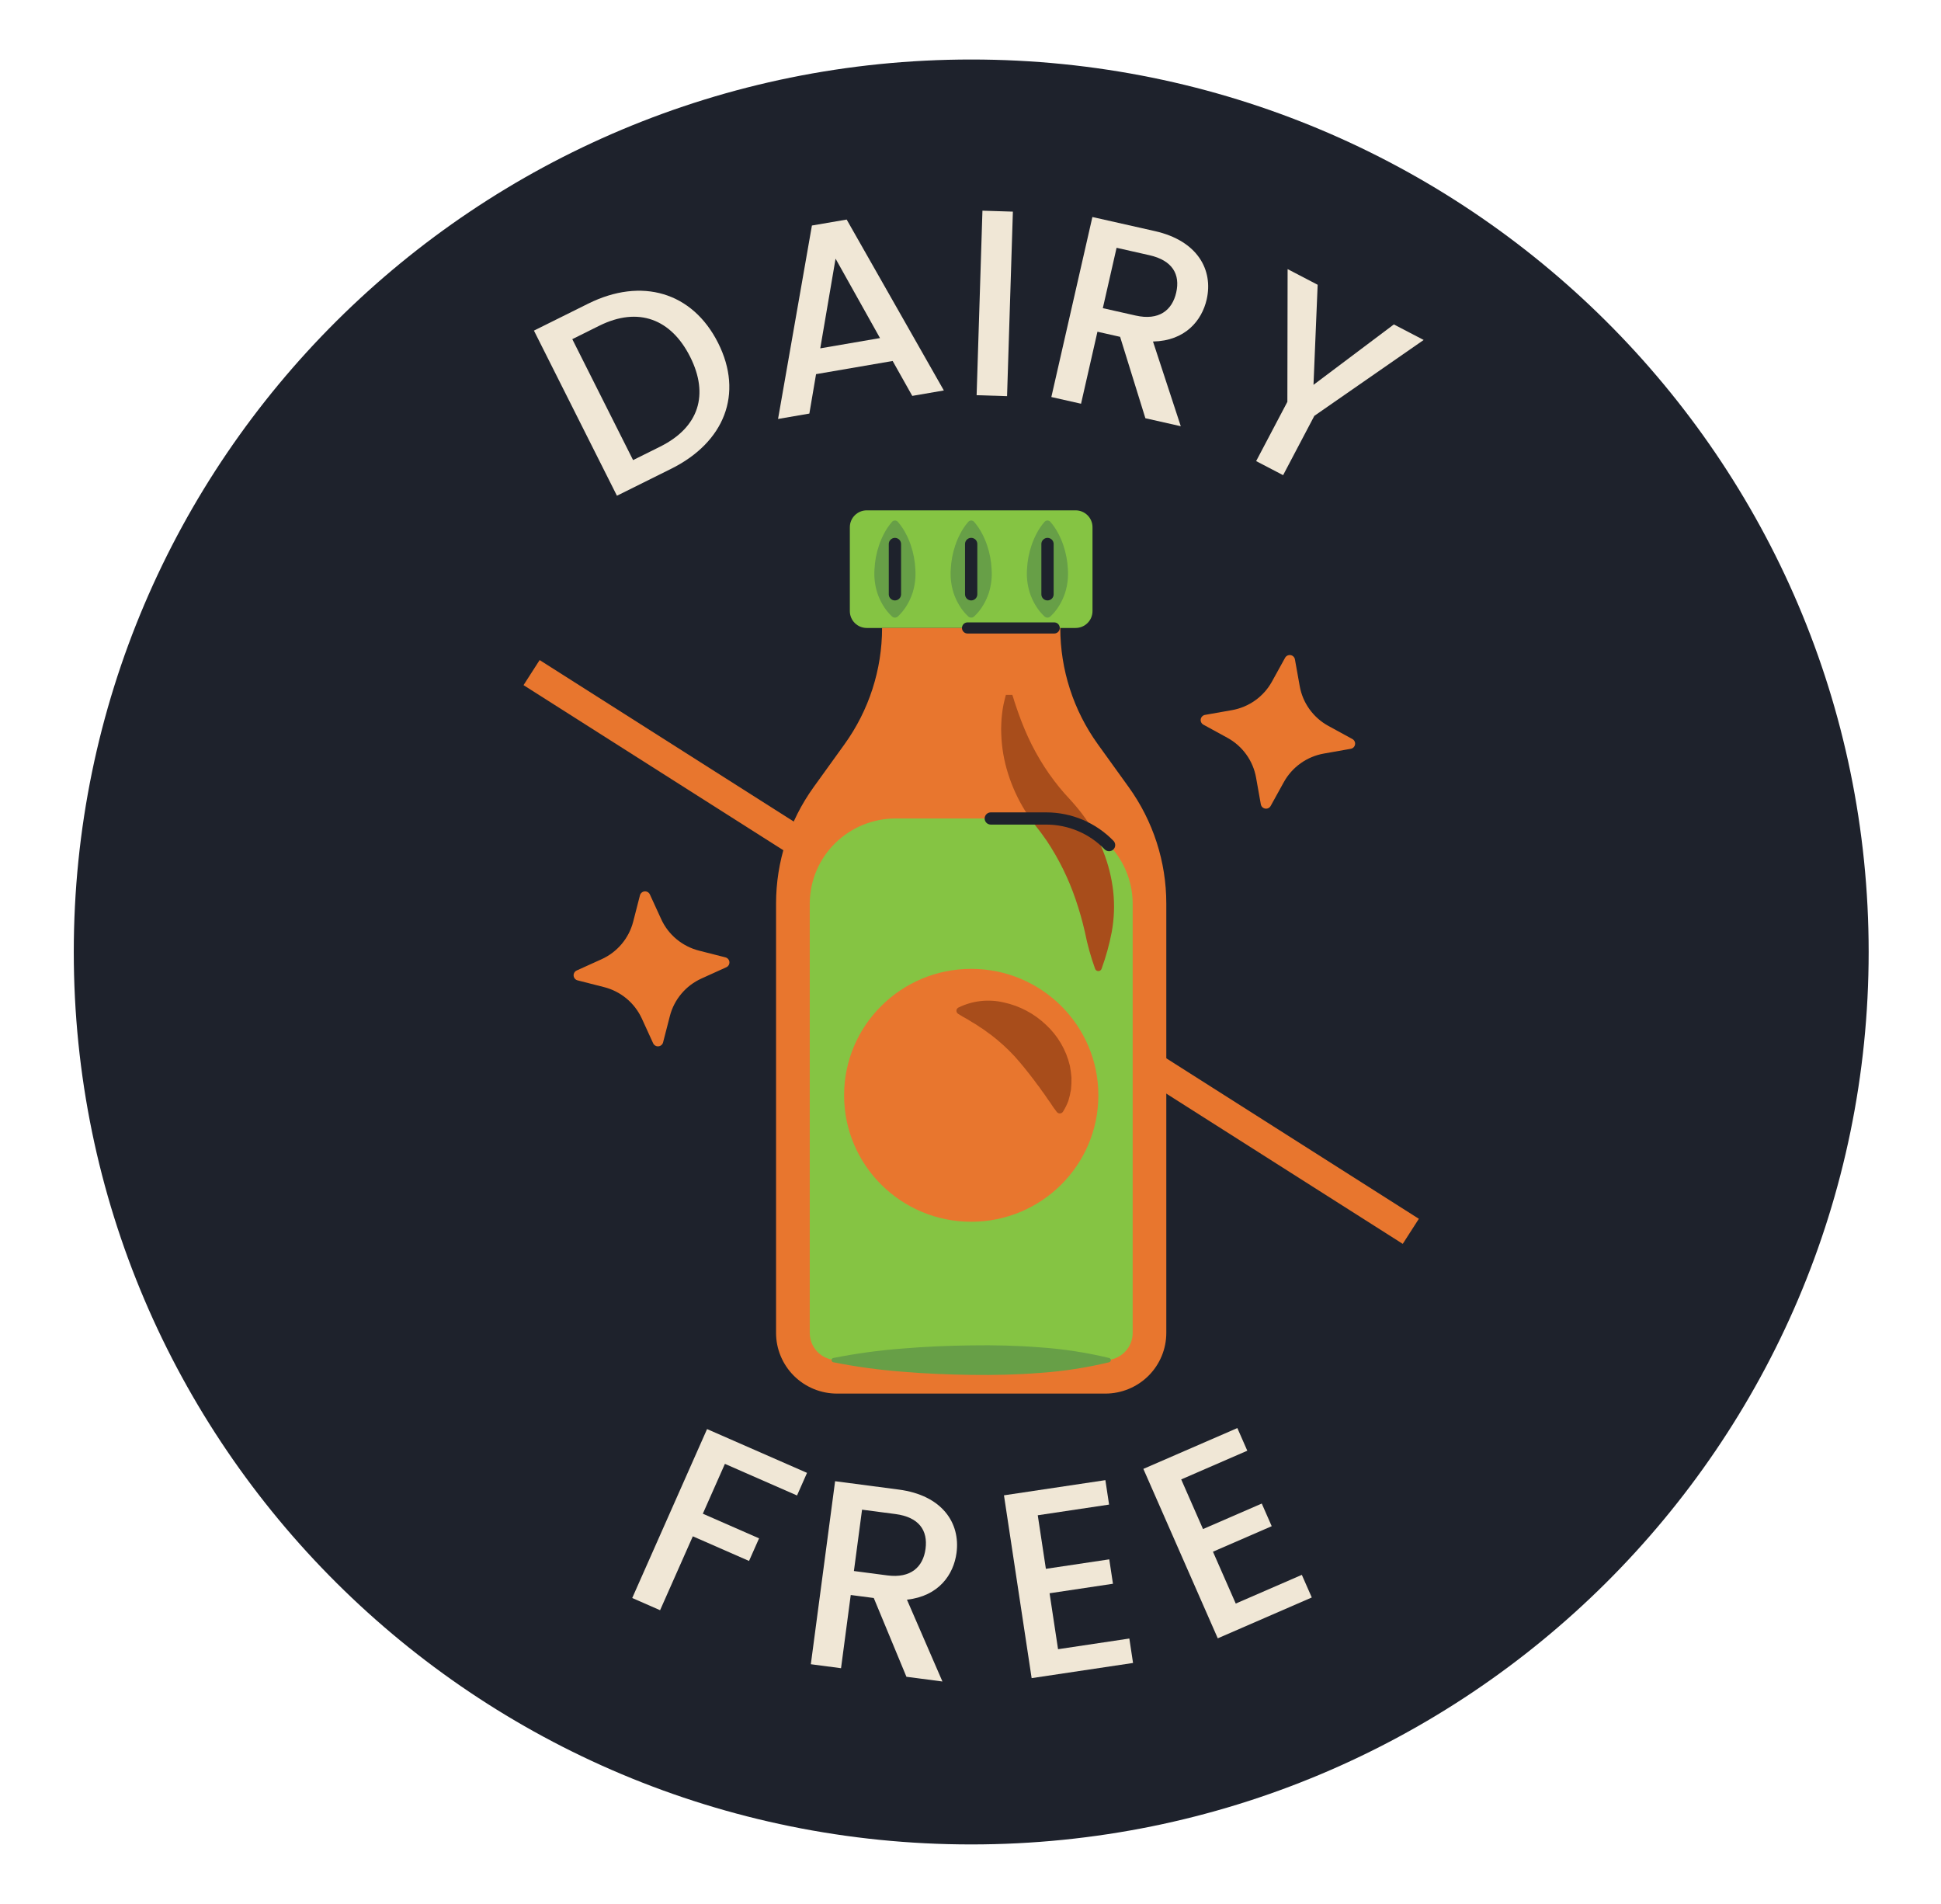 <svg width="104" height="102" viewBox="0 0 104 102" fill="none" xmlns="http://www.w3.org/2000/svg">
<path d="M52.038 98.812C78.595 98.812 100.124 77.406 100.124 51C100.124 24.594 78.595 3.188 52.038 3.188C25.482 3.188 3.953 24.594 3.953 51C3.953 77.406 25.482 98.812 52.038 98.812Z" fill="#1E222C"/>
<path d="M38.478 18.375C39.847 21.099 38.817 23.695 35.962 25.114L33.056 26.558L28.609 17.712L31.515 16.268C34.37 14.849 37.102 15.638 38.478 18.375ZM35.367 23.93C37.466 22.887 37.991 21.13 36.98 19.119C35.963 17.096 34.21 16.408 32.11 17.451L30.664 18.17L33.921 24.649L35.367 23.93Z" fill="#F0E7D6"/>
<path d="M47.829 19.339L43.725 20.044L43.366 22.156L41.688 22.445L43.503 12.082L45.365 11.762L50.572 20.918L48.88 21.209L47.829 19.339ZM44.77 13.857L43.95 18.662L47.151 18.112L44.77 13.857Z" fill="#F0E7D6"/>
<path d="M52.64 11.287L54.271 11.338L53.959 21.223L52.328 21.172L52.64 11.287Z" fill="#F0E7D6"/>
<path d="M61.88 12.381C64.182 12.9 65.012 14.473 64.655 16.041C64.395 17.179 63.503 18.262 61.778 18.296L63.267 22.834L61.37 22.406L60.016 18.045L58.802 17.771L57.923 21.629L56.332 21.27L58.531 11.626L61.88 12.381ZM61.586 13.672L59.827 13.275L59.09 16.509L60.849 16.905C62.09 17.185 62.804 16.631 63.022 15.673C63.243 14.702 62.828 13.952 61.586 13.672Z" fill="#F0E7D6"/>
<path d="M68.991 14.417L70.601 15.256L70.378 20.617L74.684 17.381L76.281 18.213L70.423 22.279L68.75 25.456L67.305 24.703L68.978 21.527L68.991 14.417Z" fill="#F0E7D6"/>
<path d="M37.885 76.56L43.241 78.906L42.705 80.117L38.841 78.424L37.658 81.094L40.671 82.414L40.134 83.625L37.122 82.305L35.368 86.264L33.875 85.61L37.885 76.56Z" fill="#F0E7D6"/>
<path d="M48.15 79.8C50.491 80.107 51.463 81.598 51.251 83.192C51.098 84.349 50.309 85.509 48.595 85.7L50.496 90.083L48.567 89.83L46.817 85.61L45.583 85.449L45.063 89.371L43.445 89.158L44.745 79.353L48.15 79.8ZM47.977 81.112L46.189 80.878L45.753 84.165L47.541 84.399C48.803 84.565 49.462 83.948 49.591 82.974C49.722 81.987 49.239 81.278 47.977 81.112Z" fill="#F0E7D6"/>
<path d="M59.425 80.605L55.604 81.177L56.039 84.047L59.435 83.539L59.633 84.847L56.237 85.356L56.691 88.353L60.511 87.781L60.709 89.09L55.276 89.903L53.793 80.109L59.227 79.296L59.425 80.605Z" fill="#F0E7D6"/>
<path d="M66.831 77.719L63.29 79.257L64.458 81.917L67.606 80.55L68.139 81.763L64.991 83.13L66.212 85.908L69.753 84.37L70.286 85.582L65.249 87.77L61.262 78.693L66.298 76.506L66.831 77.719Z" fill="#F0E7D6"/>
<path d="M28.914 35.362L28.051 36.705L75.16 66.638L76.023 65.295L28.914 35.362Z" fill="#E8762E"/>
<path d="M57.63 27.341H46.442C45.941 27.341 45.535 27.745 45.535 28.243V32.74C45.535 33.238 45.941 33.642 46.442 33.642H57.63C58.131 33.642 58.537 33.238 58.537 32.74V28.243C58.537 27.745 58.131 27.341 57.63 27.341Z" fill="#85C443"/>
<path d="M56.811 33.642H47.262C47.262 35.877 46.558 38.055 45.249 39.873L43.594 42.17C42.286 43.988 41.582 46.166 41.582 48.401V71.41C41.582 71.837 41.666 72.259 41.831 72.653C41.995 73.047 42.236 73.406 42.539 73.707C42.842 74.009 43.203 74.248 43.599 74.412C43.995 74.575 44.42 74.659 44.849 74.659H59.223C60.09 74.659 60.921 74.317 61.534 73.707C62.146 73.098 62.491 72.272 62.491 71.41V48.401C62.491 46.166 61.787 43.988 60.478 42.17L58.823 39.872C57.515 38.055 56.811 35.877 56.811 33.642Z" fill="#E8762E"/>
<path d="M52.036 61.962C55.553 61.962 58.404 59.127 58.404 55.63C58.404 52.133 55.553 49.298 52.036 49.298C48.519 49.298 45.668 52.133 45.668 55.63C45.668 59.127 48.519 61.962 52.036 61.962Z" fill="#FF5D2B"/>
<path d="M52.035 62.307C50.707 62.307 49.409 61.915 48.305 61.182C47.2 60.448 46.34 59.405 45.831 58.185C45.323 56.965 45.19 55.623 45.449 54.328C45.708 53.032 46.348 51.843 47.287 50.909C48.226 49.975 49.423 49.339 50.725 49.081C52.028 48.824 53.378 48.956 54.605 49.461C55.832 49.967 56.881 50.822 57.619 51.921C58.356 53.019 58.75 54.309 58.75 55.63C58.748 57.4 58.04 59.097 56.781 60.349C55.523 61.601 53.816 62.305 52.035 62.307ZM52.035 49.643C50.845 49.643 49.681 49.994 48.69 50.652C47.7 51.31 46.928 52.245 46.473 53.339C46.017 54.433 45.898 55.637 46.13 56.798C46.362 57.959 46.936 59.026 47.778 59.863C48.62 60.701 49.693 61.271 50.861 61.502C52.029 61.733 53.239 61.614 54.34 61.161C55.44 60.708 56.38 59.941 57.042 58.956C57.703 57.972 58.056 56.814 58.056 55.63C58.055 54.043 57.42 52.521 56.291 51.399C55.162 50.276 53.632 49.645 52.035 49.643Z" fill="#431322"/>
<path d="M56.28 27.957C56.447 28.151 56.591 28.363 56.708 28.59C56.816 28.794 56.907 29.006 56.979 29.224C57.117 29.634 57.197 30.06 57.217 30.492C57.248 30.92 57.198 31.35 57.069 31.759C56.997 31.98 56.901 32.193 56.783 32.393C56.648 32.628 56.478 32.841 56.28 33.027C56.237 33.066 56.181 33.088 56.123 33.088C56.065 33.088 56.008 33.066 55.965 33.027C55.767 32.841 55.598 32.628 55.463 32.393C55.345 32.193 55.249 31.98 55.177 31.759C55.048 31.35 54.997 30.92 55.028 30.492C55.048 30.06 55.129 29.634 55.267 29.224C55.339 29.006 55.43 28.794 55.538 28.59C55.655 28.363 55.798 28.151 55.965 27.957C56.002 27.915 56.053 27.89 56.109 27.886C56.164 27.883 56.218 27.901 56.26 27.937C56.267 27.943 56.274 27.95 56.28 27.957Z" fill="#679F47"/>
<path d="M52.194 27.957C52.361 28.151 52.505 28.363 52.622 28.59C52.73 28.794 52.821 29.006 52.893 29.224C53.031 29.634 53.111 30.06 53.131 30.492C53.162 30.92 53.112 31.35 52.983 31.759C52.911 31.98 52.815 32.193 52.697 32.393C52.562 32.628 52.392 32.841 52.194 33.027C52.151 33.066 52.095 33.088 52.037 33.088C51.979 33.088 51.922 33.066 51.88 33.027C51.681 32.841 51.512 32.628 51.377 32.393C51.259 32.193 51.163 31.98 51.091 31.759C50.962 31.35 50.911 30.92 50.943 30.492C50.963 30.06 51.043 29.634 51.181 29.224C51.253 29.006 51.344 28.794 51.452 28.59C51.569 28.363 51.712 28.151 51.88 27.957C51.898 27.936 51.92 27.919 51.944 27.907C51.969 27.895 51.995 27.888 52.023 27.886C52.05 27.884 52.078 27.888 52.104 27.897C52.13 27.905 52.154 27.919 52.174 27.937C52.181 27.943 52.188 27.95 52.194 27.957Z" fill="#679F47"/>
<path d="M48.108 27.957C48.275 28.151 48.419 28.363 48.536 28.59C48.644 28.794 48.735 29.006 48.807 29.224C48.945 29.634 49.025 30.06 49.045 30.492C49.076 30.92 49.026 31.35 48.897 31.759C48.825 31.98 48.729 32.193 48.611 32.393C48.476 32.628 48.306 32.841 48.108 33.027C48.065 33.066 48.009 33.088 47.951 33.088C47.893 33.088 47.836 33.066 47.794 33.027C47.596 32.841 47.426 32.628 47.291 32.393C47.173 32.193 47.077 31.98 47.005 31.759C46.876 31.35 46.825 30.92 46.856 30.492C46.877 30.06 46.957 29.634 47.095 29.224C47.167 29.006 47.258 28.794 47.366 28.59C47.483 28.363 47.626 28.151 47.794 27.957C47.812 27.936 47.834 27.919 47.858 27.907C47.883 27.895 47.91 27.888 47.937 27.886C47.964 27.884 47.992 27.888 48.018 27.897C48.044 27.905 48.068 27.919 48.088 27.937C48.095 27.943 48.102 27.95 48.108 27.957Z" fill="#679F47"/>
<path d="M43.387 48.402V71.41C43.387 71.797 43.541 72.167 43.816 72.44C44.09 72.713 44.463 72.867 44.851 72.867H59.225C59.613 72.867 59.985 72.713 60.26 72.44C60.535 72.167 60.689 71.797 60.689 71.41V48.402C60.689 48.386 60.689 48.37 60.689 48.353C60.671 47.149 60.176 46 59.312 45.156C58.447 44.313 57.282 43.843 56.07 43.849H48.005C46.794 43.843 45.629 44.313 44.764 45.156C43.899 46 43.404 47.149 43.387 48.353C43.387 48.37 43.387 48.386 43.387 48.402Z" fill="#85C443"/>
<path d="M56.126 32.167C56.039 32.167 55.955 32.133 55.893 32.071C55.832 32.01 55.797 31.927 55.797 31.84V29.143C55.797 29.056 55.832 28.973 55.894 28.912C55.955 28.851 56.039 28.816 56.126 28.816C56.213 28.816 56.297 28.851 56.359 28.912C56.42 28.973 56.455 29.056 56.455 29.143V31.84C56.455 31.927 56.421 32.01 56.359 32.071C56.297 32.133 56.213 32.167 56.126 32.167Z" fill="#1E222C"/>
<path d="M52.036 32.167C51.949 32.167 51.865 32.132 51.803 32.071C51.742 32.01 51.707 31.926 51.707 31.84V29.143C51.707 29.056 51.742 28.973 51.803 28.911C51.865 28.85 51.949 28.815 52.036 28.815C52.124 28.815 52.207 28.85 52.269 28.911C52.331 28.973 52.365 29.056 52.365 29.143V31.84C52.365 31.926 52.331 32.01 52.269 32.071C52.207 32.132 52.124 32.167 52.036 32.167Z" fill="#1E222C"/>
<path d="M47.95 32.167C47.863 32.167 47.779 32.133 47.718 32.071C47.656 32.01 47.621 31.927 47.621 31.84V29.143C47.621 29.056 47.656 28.973 47.718 28.912C47.779 28.851 47.863 28.816 47.95 28.816C48.038 28.816 48.121 28.851 48.183 28.912C48.245 28.973 48.279 29.056 48.28 29.143V31.84C48.28 31.927 48.245 32.01 48.183 32.071C48.121 32.133 48.038 32.167 47.95 32.167Z" fill="#1E222C"/>
<path d="M52.039 65.453C55.801 65.453 58.851 62.42 58.851 58.679C58.851 54.938 55.801 51.905 52.039 51.905C48.277 51.905 45.227 54.938 45.227 58.679C45.227 62.42 48.277 65.453 52.039 65.453Z" fill="#E8762E"/>
<path d="M51.349 53.98C52.104 53.608 52.967 53.511 53.787 53.705C54.632 53.888 55.411 54.3 56.037 54.895C56.677 55.483 57.126 56.25 57.324 57.095C57.365 57.304 57.394 57.516 57.41 57.728C57.415 57.94 57.407 58.152 57.385 58.363C57.352 58.571 57.304 58.778 57.242 58.98C57.166 59.181 57.07 59.374 56.956 59.556C56.939 59.584 56.915 59.606 56.887 59.623C56.859 59.639 56.828 59.648 56.795 59.65C56.763 59.652 56.73 59.645 56.701 59.632C56.672 59.619 56.646 59.598 56.626 59.573L56.613 59.556C56.491 59.401 56.378 59.24 56.273 59.073C56.166 58.922 56.06 58.78 55.973 58.641C55.873 58.504 55.774 58.375 55.69 58.246C55.597 58.12 55.496 58.003 55.417 57.881C55.058 57.411 54.721 56.986 54.348 56.574C53.957 56.153 53.529 55.768 53.071 55.42L52.884 55.289C52.822 55.243 52.76 55.19 52.694 55.148C52.561 55.066 52.426 54.973 52.285 54.878C52.141 54.799 51.994 54.703 51.84 54.608C51.683 54.525 51.521 54.431 51.349 54.322L51.336 54.313C51.292 54.285 51.262 54.242 51.251 54.192C51.24 54.142 51.249 54.09 51.277 54.046C51.295 54.019 51.319 53.996 51.349 53.98Z" fill="#A84D1B"/>
<path d="M54.069 37.227C54.412 37.228 54.165 37.229 54.242 37.23L54.243 37.234L54.246 37.242L54.251 37.257L54.261 37.287L54.282 37.347L54.319 37.468C54.344 37.547 54.365 37.627 54.395 37.705C54.452 37.862 54.496 38.018 54.554 38.17C54.661 38.476 54.775 38.773 54.898 39.063C55.135 39.63 55.412 40.179 55.727 40.707C56.032 41.217 56.373 41.704 56.748 42.165C56.842 42.278 56.936 42.391 57.032 42.501L57.336 42.834C57.442 42.948 57.572 43.102 57.69 43.239C57.811 43.379 57.922 43.528 58.034 43.675C58.922 44.87 59.479 46.275 59.647 47.751C59.726 48.475 59.699 49.207 59.569 49.923C59.44 50.597 59.257 51.26 59.022 51.905C59.013 51.927 59 51.948 58.984 51.965C58.967 51.983 58.948 51.997 58.926 52.007C58.904 52.017 58.88 52.022 58.856 52.023C58.832 52.024 58.808 52.02 58.786 52.012C58.761 52.002 58.739 51.988 58.721 51.97C58.702 51.951 58.688 51.929 58.678 51.905C58.445 51.261 58.262 50.601 58.129 49.929C57.994 49.336 57.827 48.75 57.629 48.174C57.252 47.069 56.733 46.017 56.086 45.044L55.833 44.689C55.742 44.57 55.668 44.464 55.558 44.328C55.509 44.267 55.451 44.195 55.396 44.118L55.232 43.895C55.127 43.743 55.025 43.589 54.925 43.435C54.538 42.811 54.232 42.142 54.012 41.443C53.793 40.755 53.671 40.041 53.648 39.32L53.641 39.053L53.649 38.786C53.652 38.61 53.67 38.433 53.689 38.258C53.704 38.083 53.74 37.909 53.77 37.737C53.786 37.651 53.81 37.565 53.83 37.48L53.862 37.353L53.879 37.29L53.888 37.258L53.893 37.242L53.895 37.234L53.896 37.23C53.973 37.229 53.725 37.228 54.069 37.227Z" fill="#A84D1B"/>
<path d="M44.648 72.752C45.868 72.51 47.102 72.341 48.343 72.247C49.575 72.142 50.807 72.092 52.039 72.076C53.271 72.057 54.503 72.085 55.735 72.183C56.981 72.269 58.217 72.46 59.431 72.752C59.456 72.759 59.479 72.774 59.495 72.794C59.511 72.815 59.52 72.84 59.52 72.866C59.52 72.892 59.511 72.918 59.495 72.938C59.479 72.959 59.456 72.974 59.431 72.98C58.217 73.273 56.981 73.464 55.735 73.55C54.503 73.647 53.271 73.675 52.039 73.657C50.807 73.64 49.575 73.59 48.343 73.486C47.102 73.392 45.868 73.223 44.648 72.98C44.621 72.975 44.598 72.96 44.581 72.94C44.564 72.919 44.555 72.893 44.555 72.866C44.555 72.84 44.564 72.814 44.581 72.793C44.598 72.772 44.621 72.758 44.648 72.752Z" fill="#679F47"/>
<path d="M59.424 45.602C59.38 45.602 59.336 45.593 59.295 45.575C59.254 45.558 59.217 45.533 59.186 45.501C58.782 45.083 58.297 44.75 57.761 44.523C57.225 44.295 56.648 44.177 56.065 44.176H53.088C53.044 44.176 53.002 44.168 52.962 44.151C52.922 44.135 52.885 44.111 52.855 44.081C52.824 44.05 52.8 44.014 52.783 43.974C52.766 43.934 52.758 43.892 52.758 43.849C52.758 43.806 52.766 43.763 52.783 43.723C52.8 43.684 52.824 43.648 52.855 43.617C52.885 43.587 52.922 43.563 52.962 43.546C53.002 43.53 53.044 43.521 53.088 43.522H56.065C56.737 43.523 57.402 43.658 58.02 43.921C58.638 44.183 59.196 44.566 59.662 45.048C59.706 45.094 59.736 45.153 59.748 45.216C59.759 45.279 59.752 45.344 59.727 45.403C59.701 45.462 59.659 45.512 59.605 45.547C59.551 45.583 59.488 45.602 59.424 45.602Z" fill="#1E222C"/>
<path d="M56.483 33.94H51.843C51.764 33.94 51.687 33.909 51.631 33.853C51.575 33.797 51.543 33.721 51.543 33.642C51.543 33.562 51.575 33.486 51.631 33.43C51.687 33.374 51.764 33.343 51.843 33.343H56.483C56.563 33.343 56.639 33.374 56.696 33.43C56.752 33.486 56.783 33.562 56.783 33.642C56.783 33.721 56.752 33.797 56.696 33.853C56.639 33.909 56.563 33.94 56.483 33.94Z" fill="#1E222C"/>
<path d="M69.383 35.325L69.64 36.76C69.72 37.207 69.899 37.63 70.165 37.998C70.431 38.367 70.777 38.672 71.176 38.89L72.461 39.592C72.512 39.62 72.554 39.663 72.579 39.716C72.605 39.768 72.614 39.827 72.604 39.885C72.595 39.942 72.567 39.995 72.526 40.037C72.485 40.078 72.432 40.106 72.374 40.116L70.931 40.371C70.482 40.451 70.056 40.629 69.686 40.894C69.315 41.158 69.009 41.502 68.789 41.899L68.083 43.177C68.055 43.228 68.012 43.269 67.959 43.294C67.906 43.32 67.847 43.328 67.789 43.319C67.731 43.309 67.678 43.282 67.636 43.241C67.595 43.2 67.567 43.148 67.556 43.09L67.3 41.655C67.22 41.209 67.041 40.785 66.775 40.417C66.509 40.048 66.163 39.743 65.763 39.525L64.479 38.823C64.427 38.795 64.386 38.752 64.361 38.7C64.335 38.647 64.326 38.588 64.336 38.531C64.345 38.473 64.373 38.42 64.414 38.379C64.455 38.337 64.508 38.309 64.566 38.299L66.009 38.044C66.458 37.965 66.883 37.786 67.254 37.522C67.625 37.258 67.931 36.914 68.151 36.516L68.856 35.239C68.885 35.188 68.928 35.147 68.981 35.121C69.034 35.096 69.093 35.087 69.151 35.096C69.208 35.106 69.262 35.133 69.303 35.174C69.345 35.215 69.373 35.268 69.383 35.325Z" fill="#E8762E"/>
<path d="M34.821 47.919L35.429 49.245C35.618 49.658 35.898 50.023 36.248 50.314C36.598 50.605 37.009 50.815 37.451 50.928L38.87 51.289C38.927 51.304 38.978 51.335 39.016 51.38C39.054 51.424 39.077 51.479 39.082 51.537C39.087 51.595 39.074 51.653 39.045 51.704C39.016 51.754 38.971 51.794 38.918 51.818L37.584 52.423C37.169 52.611 36.801 52.889 36.509 53.237C36.216 53.585 36.005 53.993 35.892 54.433L35.528 55.845C35.514 55.901 35.482 55.952 35.437 55.989C35.393 56.027 35.337 56.05 35.279 56.055C35.221 56.061 35.162 56.048 35.112 56.018C35.061 55.989 35.021 55.945 34.996 55.892L34.389 54.565C34.199 54.153 33.92 53.787 33.57 53.496C33.22 53.205 32.809 52.995 32.367 52.883L30.947 52.521C30.89 52.507 30.84 52.475 30.802 52.431C30.764 52.386 30.741 52.331 30.735 52.273C30.73 52.215 30.743 52.157 30.773 52.107C30.802 52.056 30.847 52.017 30.9 51.992L32.234 51.388C32.649 51.2 33.016 50.922 33.309 50.574C33.602 50.226 33.813 49.817 33.926 49.378L34.289 47.966C34.304 47.909 34.336 47.859 34.38 47.821C34.425 47.783 34.48 47.76 34.539 47.755C34.597 47.75 34.656 47.763 34.706 47.792C34.757 47.822 34.797 47.866 34.821 47.919Z" fill="#E8762E"/>
</svg>

